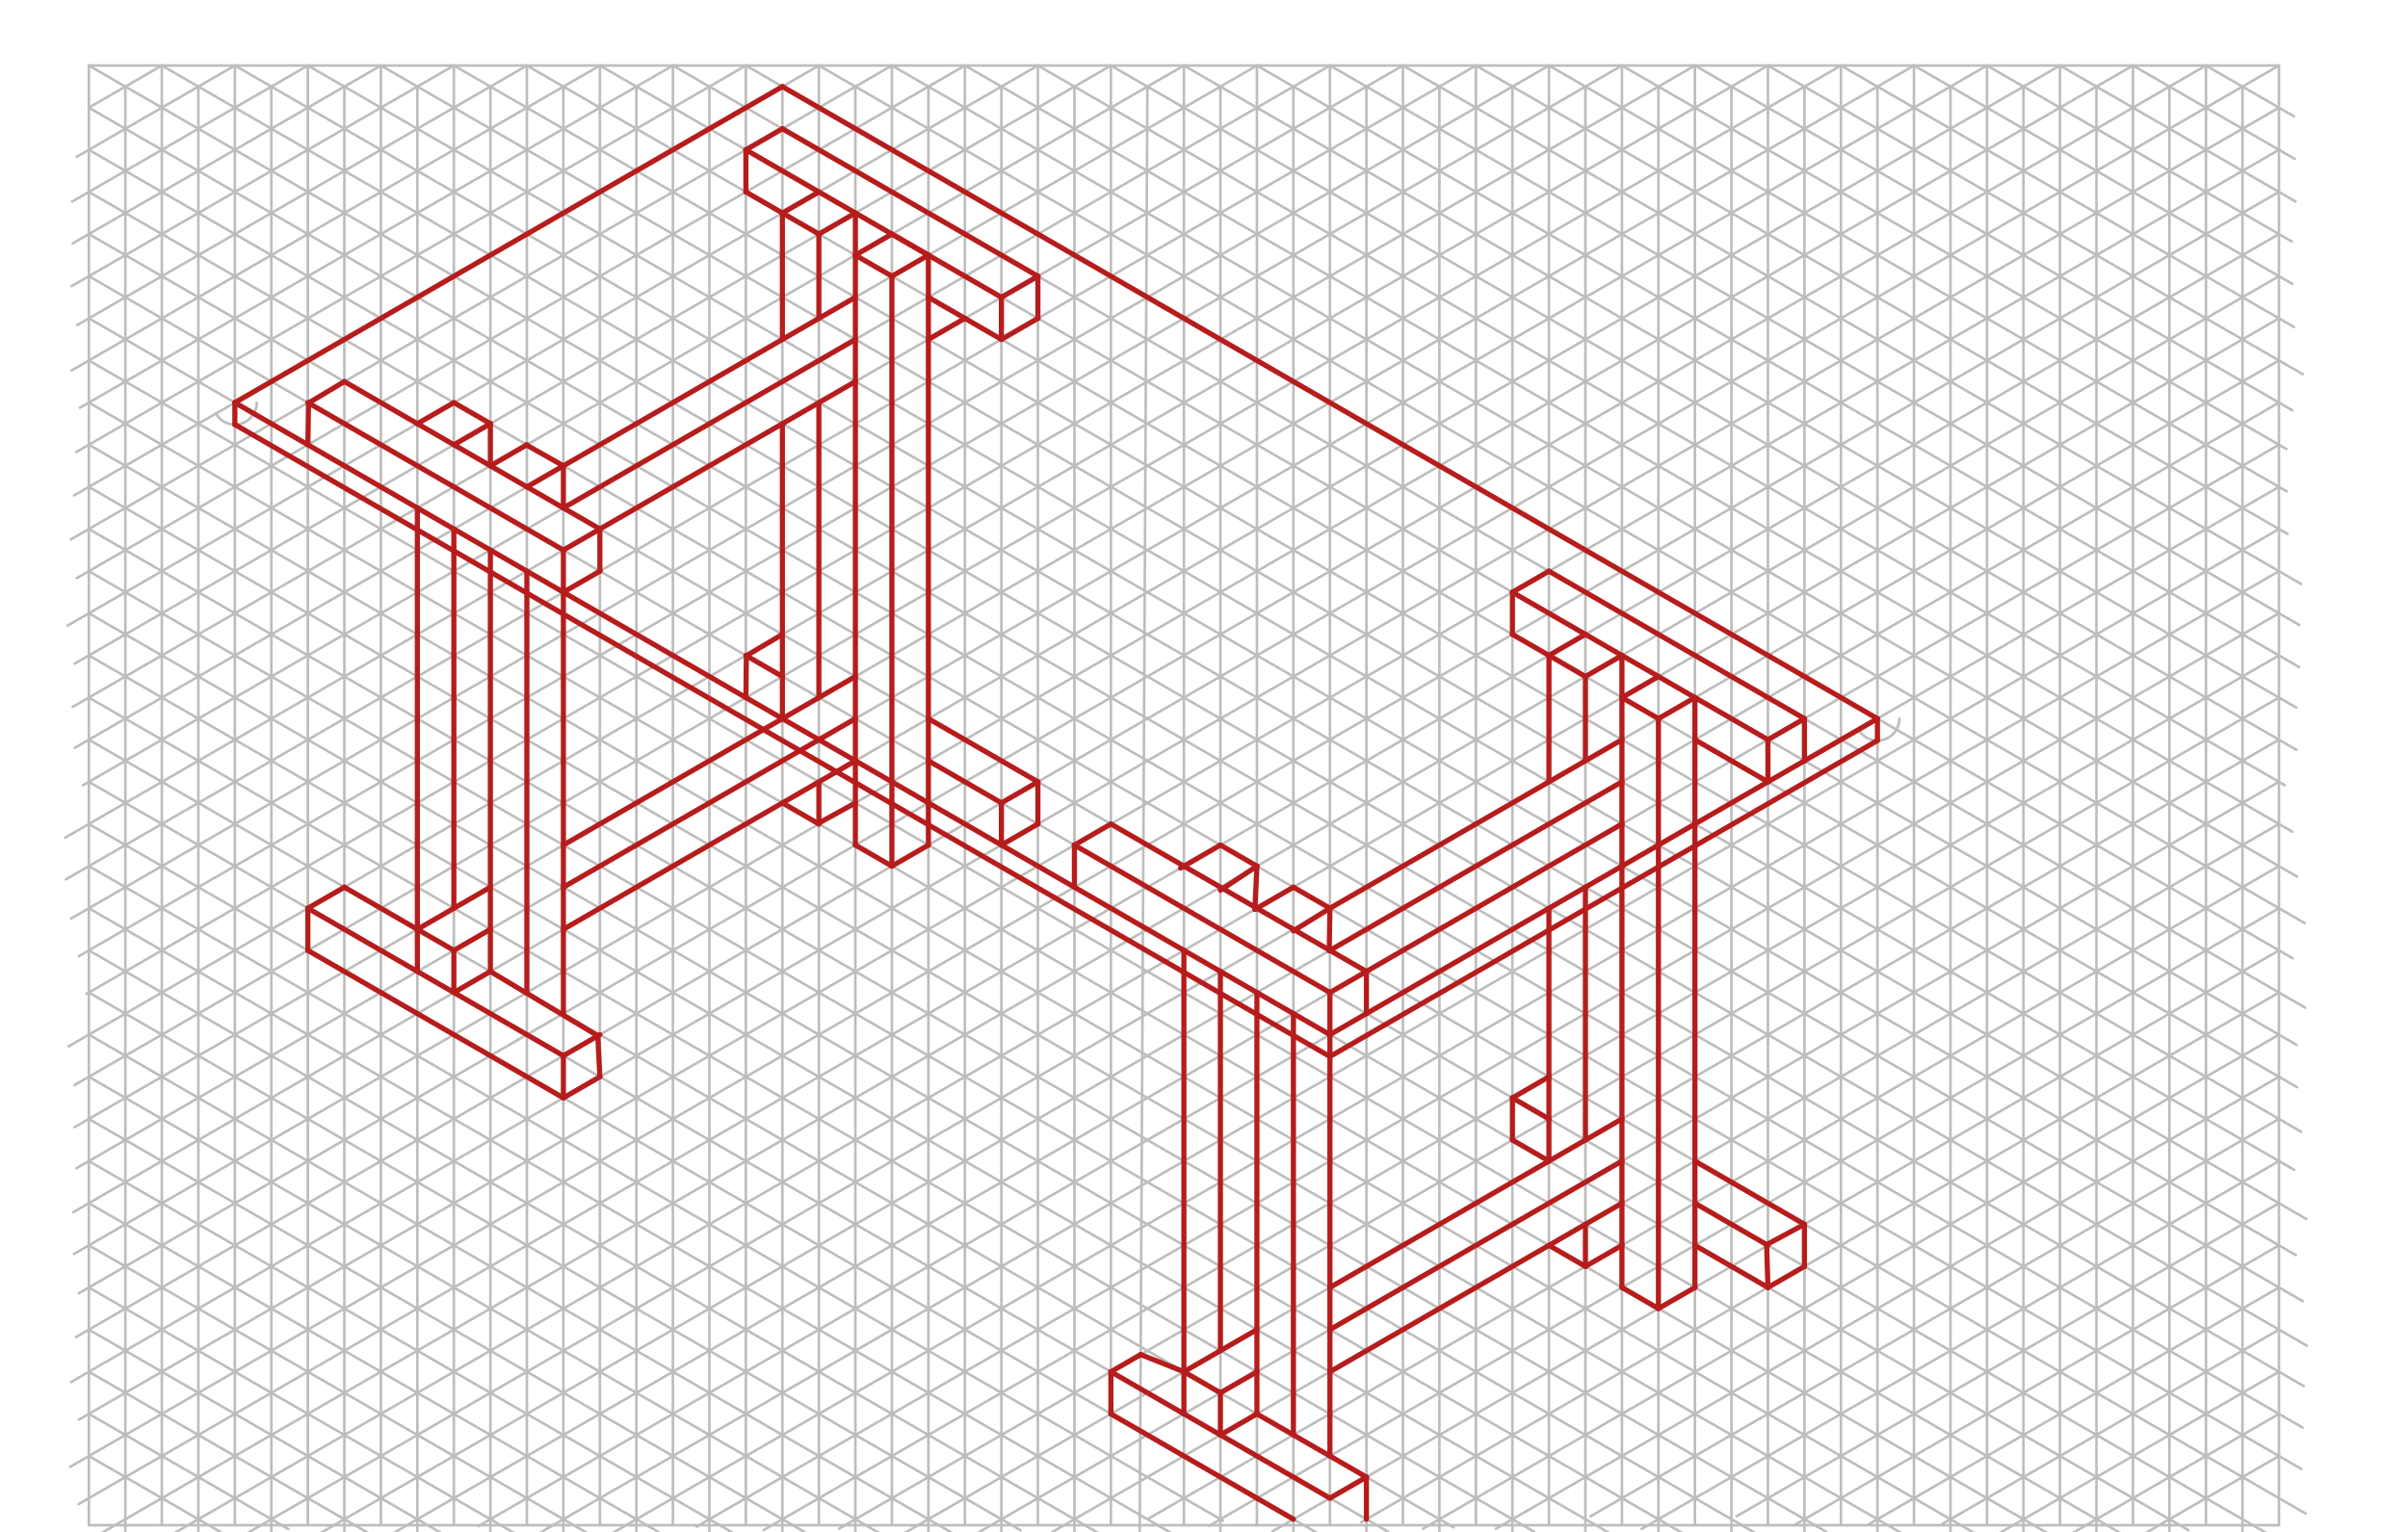 <svg xmlns="http://www.w3.org/2000/svg" class="svg--816" height="100%" preserveAspectRatio="xMidYMid meet" viewBox="0 0 935 595" width="100%"><defs><marker id="marker-arrow" markerHeight="16" markerUnits="userSpaceOnUse" markerWidth="24" orient="auto-start-reverse" refX="24" refY="4" viewBox="0 0 24 8"><path d="M 0 0 L 24 4 L 0 8 z" stroke="inherit"></path></marker></defs><g class="aux-layer--949"><g class="element--733"><line stroke="#BDBDBD" stroke-dasharray="none" stroke-linecap="round" stroke-width="1" x1="34.5" x2="884.894" y1="25.453" y2="25.453"></line></g><g class="element--733"><line stroke="#BDBDBD" stroke-dasharray="none" stroke-linecap="round" stroke-width="1" x1="34.5" x2="34.5" y1="25.453" y2="592.382"></line></g><g class="element--733"><line stroke="#BDBDBD" stroke-dasharray="none" stroke-linecap="round" stroke-width="1" x1="884.894" x2="884.894" y1="25.453" y2="592.382"></line></g><g class="element--733"><line stroke="#BDBDBD" stroke-dasharray="none" stroke-linecap="round" stroke-width="1" x1="34.5" x2="884.894" y1="592.382" y2="592.382"></line></g><g class="element--733"><line stroke="#BDBDBD" stroke-dasharray="none" stroke-linecap="round" stroke-width="1" x1="62.846" x2="62.846" y1="25.453" y2="592.382"></line></g><g class="element--733"><line stroke="#BDBDBD" stroke-dasharray="none" stroke-linecap="round" stroke-width="1" x1="91.193" x2="91.193" y1="25.453" y2="592.382"></line></g><g class="element--733"><line stroke="#BDBDBD" stroke-dasharray="none" stroke-linecap="round" stroke-width="1" x1="119.539" x2="119.539" y1="25.453" y2="592.382"></line></g><g class="element--733"><line stroke="#BDBDBD" stroke-dasharray="none" stroke-linecap="round" stroke-width="1" x1="147.886" x2="147.886" y1="25.453" y2="592.382"></line></g><g class="element--733"><line stroke="#BDBDBD" stroke-dasharray="none" stroke-linecap="round" stroke-width="1" x1="176.232" x2="176.232" y1="25.453" y2="592.382"></line></g><g class="element--733"><line stroke="#BDBDBD" stroke-dasharray="none" stroke-linecap="round" stroke-width="1" x1="204.579" x2="204.579" y1="25.453" y2="592.382"></line></g><g class="element--733"><line stroke="#BDBDBD" stroke-dasharray="none" stroke-linecap="round" stroke-width="1" x1="232.925" x2="232.925" y1="25.453" y2="592.382"></line></g><g class="element--733"><line stroke="#BDBDBD" stroke-dasharray="none" stroke-linecap="round" stroke-width="1" x1="261.272" x2="261.272" y1="25.453" y2="592.382"></line></g><g class="element--733"><line stroke="#BDBDBD" stroke-dasharray="none" stroke-linecap="round" stroke-width="1" x1="289.618" x2="289.618" y1="25.453" y2="592.382"></line></g><g class="element--733"><line stroke="#BDBDBD" stroke-dasharray="none" stroke-linecap="round" stroke-width="1" x1="317.965" x2="317.965" y1="25.453" y2="592.382"></line></g><g class="element--733"><line stroke="#BDBDBD" stroke-dasharray="none" stroke-linecap="round" stroke-width="1" x1="346.311" x2="346.311" y1="25.453" y2="592.382"></line></g><g class="element--733"><line stroke="#BDBDBD" stroke-dasharray="none" stroke-linecap="round" stroke-width="1" x1="374.657" x2="374.657" y1="25.453" y2="592.382"></line></g><g class="element--733"><line stroke="#BDBDBD" stroke-dasharray="none" stroke-linecap="round" stroke-width="1" x1="403.004" x2="403.004" y1="25.453" y2="592.382"></line></g><g class="element--733"><line stroke="#BDBDBD" stroke-dasharray="none" stroke-linecap="round" stroke-width="1" x1="431.35" x2="431.35" y1="25.453" y2="592.382"></line></g><g class="element--733"><line stroke="#BDBDBD" stroke-dasharray="none" stroke-linecap="round" stroke-width="1" x1="459.697" x2="459.697" y1="25.453" y2="592.382"></line></g><g class="element--733"><line stroke="#BDBDBD" stroke-dasharray="none" stroke-linecap="round" stroke-width="1" x1="488.043" x2="488.043" y1="25.453" y2="592.382"></line></g><g class="element--733"><line stroke="#BDBDBD" stroke-dasharray="none" stroke-linecap="round" stroke-width="1" x1="516.39" x2="516.39" y1="25.453" y2="592.382"></line></g><g class="element--733"><line stroke="#BDBDBD" stroke-dasharray="none" stroke-linecap="round" stroke-width="1" x1="544.736" x2="544.736" y1="25.453" y2="592.382"></line></g><g class="element--733"><line stroke="#BDBDBD" stroke-dasharray="none" stroke-linecap="round" stroke-width="1" x1="573.083" x2="573.083" y1="25.453" y2="592.382"></line></g><g class="element--733"><line stroke="#BDBDBD" stroke-dasharray="none" stroke-linecap="round" stroke-width="1" x1="601.429" x2="601.429" y1="25.453" y2="592.382"></line></g><g class="element--733"><line stroke="#BDBDBD" stroke-dasharray="none" stroke-linecap="round" stroke-width="1" x1="629.776" x2="629.776" y1="25.453" y2="592.382"></line></g><g class="element--733"><line stroke="#BDBDBD" stroke-dasharray="none" stroke-linecap="round" stroke-width="1" x1="658.122" x2="658.122" y1="25.453" y2="592.382"></line></g><g class="element--733"><line stroke="#BDBDBD" stroke-dasharray="none" stroke-linecap="round" stroke-width="1" x1="686.469" x2="686.469" y1="25.453" y2="592.382"></line></g><g class="element--733"><line stroke="#BDBDBD" stroke-dasharray="none" stroke-linecap="round" stroke-width="1" x1="714.815" x2="714.815" y1="25.453" y2="592.382"></line></g><g class="element--733"><line stroke="#BDBDBD" stroke-dasharray="none" stroke-linecap="round" stroke-width="1" x1="743.161" x2="743.161" y1="25.453" y2="592.382"></line></g><g class="element--733"><line stroke="#BDBDBD" stroke-dasharray="none" stroke-linecap="round" stroke-width="1" x1="771.508" x2="771.508" y1="25.453" y2="592.382"></line></g><g class="element--733"><line stroke="#BDBDBD" stroke-dasharray="none" stroke-linecap="round" stroke-width="1" x1="799.854" x2="799.854" y1="25.453" y2="592.382"></line></g><g class="element--733"><line stroke="#BDBDBD" stroke-dasharray="none" stroke-linecap="round" stroke-width="1" x1="828.201" x2="828.201" y1="25.453" y2="592.382"></line></g><g class="element--733"><line stroke="#BDBDBD" stroke-dasharray="none" stroke-linecap="round" stroke-width="1" x1="856.547" x2="856.547" y1="25.453" y2="592.382"></line></g><g class="element--733"><line stroke="#BDBDBD" stroke-dasharray="none" stroke-linecap="round" stroke-width="1" x1="62.846" x2="894.116" y1="25.453" y2="505.387"></line></g><g class="element--733"><line stroke="#BDBDBD" stroke-dasharray="none" stroke-linecap="round" stroke-width="1" x1="34.5" x2="895.689" y1="25.453" y2="522.661"></line></g><g class="element--733"><line stroke="#BDBDBD" stroke-dasharray="none" stroke-linecap="round" stroke-width="1" x1="34.5" x2="894.549" y1="41.819" y2="538.368"></line></g><g class="element--733"><line stroke="#BDBDBD" stroke-dasharray="none" stroke-linecap="round" stroke-width="1" x1="91.193" x2="29.768" y1="25.453" y2="60.917"></line></g><g class="element--733"><line stroke="#BDBDBD" stroke-dasharray="none" stroke-linecap="round" stroke-width="1" x1="119.539" x2="27.993" y1="25.453" y2="78.307"></line></g><g class="element--733"><line stroke="#BDBDBD" stroke-dasharray="none" stroke-linecap="round" stroke-width="1" x1="119.539" x2="895.5" y1="25.453" y2="473.454"></line></g><g class="element--733"><line stroke="#BDBDBD" stroke-dasharray="none" stroke-linecap="round" stroke-width="1" x1="91.193" x2="891.475" y1="25.453" y2="487.496"></line></g><g class="element--733"><line stroke="#BDBDBD" stroke-dasharray="none" stroke-linecap="round" stroke-width="1" x1="34.5" x2="894.074" y1="58.185" y2="554.46"></line></g><g class="element--733"><line stroke="#BDBDBD" stroke-dasharray="none" stroke-linecap="round" stroke-width="1" x1="34.5" x2="893.598" y1="74.551" y2="570.551"></line></g><g class="element--733"><line stroke="#BDBDBD" stroke-dasharray="none" stroke-linecap="round" stroke-width="1" x1="147.886" x2="28.237" y1="25.453" y2="94.533"></line></g><g class="element--733"><line stroke="#BDBDBD" stroke-dasharray="none" stroke-linecap="round" stroke-width="1" x1="176.232" x2="27.761" y1="25.453" y2="111.173"></line></g><g class="element--733"><line stroke="#BDBDBD" stroke-dasharray="none" stroke-linecap="round" stroke-width="1" x1="204.579" x2="29.968" y1="25.453" y2="126.264"></line></g><g class="element--733"><line stroke="#BDBDBD" stroke-dasharray="none" stroke-linecap="round" stroke-width="1" x1="232.925" x2="27.761" y1="25.453" y2="143.905"></line></g><g class="element--733"><line stroke="#BDBDBD" stroke-dasharray="none" stroke-linecap="round" stroke-width="1" x1="261.272" x2="31.035" y1="25.453" y2="158.38"></line></g><g class="element--733"><line stroke="#BDBDBD" stroke-dasharray="none" stroke-linecap="round" stroke-width="1" x1="289.618" x2="29.578" y1="25.453" y2="175.588"></line></g><g class="element--733"><line stroke="#BDBDBD" stroke-dasharray="none" stroke-linecap="round" stroke-width="1" x1="317.965" x2="28.754" y1="25.453" y2="192.429"></line></g><g class="element--733"><line stroke="#BDBDBD" stroke-dasharray="none" stroke-linecap="round" stroke-width="1" x1="346.311" x2="27.528" y1="25.453" y2="209.502"></line></g><g class="element--733"><line stroke="#BDBDBD" stroke-dasharray="none" stroke-linecap="round" stroke-width="1" x1="374.657" x2="29.821" y1="25.453" y2="224.545"></line></g><g class="element--733"><line stroke="#BDBDBD" stroke-dasharray="none" stroke-linecap="round" stroke-width="1" x1="403.004" x2="26.229" y1="25.453" y2="242.984"></line></g><g class="element--733"><line stroke="#BDBDBD" stroke-dasharray="none" stroke-linecap="round" stroke-width="1" x1="431.35" x2="28.955" y1="25.453" y2="257.776"></line></g><g class="element--733"><line stroke="#BDBDBD" stroke-dasharray="none" stroke-linecap="round" stroke-width="1" x1="34.5" x2="895.257" y1="90.916" y2="587.875"></line></g><g class="element--733"><line stroke="#BDBDBD" stroke-dasharray="none" stroke-linecap="round" stroke-width="1" x1="34.5" x2="882.116" y1="107.282" y2="596.654"></line></g><g class="element--733"><line stroke="#BDBDBD" stroke-dasharray="none" stroke-linecap="round" stroke-width="1" x1="34.5" x2="849.731" y1="123.648" y2="594.322"></line></g><g class="element--733"><line stroke="#BDBDBD" stroke-dasharray="none" stroke-linecap="round" stroke-width="1" x1="34.5" x2="825.827" y1="140.014" y2="596.887"></line></g><g class="element--733"><line stroke="#BDBDBD" stroke-dasharray="none" stroke-linecap="round" stroke-width="1" x1="34.5" x2="794.74" y1="156.38" y2="595.305"></line></g><g class="element--733"><line stroke="#BDBDBD" stroke-dasharray="none" stroke-linecap="round" stroke-width="1" x1="34.5" x2="767.837" y1="172.746" y2="596.138"></line></g><g class="element--733"><line stroke="#BDBDBD" stroke-dasharray="none" stroke-linecap="round" stroke-width="1" x1="34.5" x2="739.317" y1="189.111" y2="596.038"></line></g><g class="element--733"><line stroke="#BDBDBD" stroke-dasharray="none" stroke-linecap="round" stroke-width="1" x1="34.5" x2="709.297" y1="205.477" y2="595.072"></line></g><g class="element--733"><line stroke="#BDBDBD" stroke-dasharray="none" stroke-linecap="round" stroke-width="1" x1="34.5" x2="683.577" y1="221.843" y2="596.588"></line></g><g class="element--733"><line stroke="#BDBDBD" stroke-dasharray="none" stroke-linecap="round" stroke-width="1" x1="34.5" x2="653.557" y1="238.209" y2="595.622"></line></g><g class="element--733"><line stroke="#BDBDBD" stroke-dasharray="none" stroke-linecap="round" stroke-width="1" x1="34.5" x2="625.471" y1="254.575" y2="595.772"></line></g><g class="element--733"><line stroke="#BDBDBD" stroke-dasharray="none" stroke-linecap="round" stroke-width="1" x1="459.697" x2="28.247" y1="25.453" y2="274.551"></line></g><g class="element--733"><line stroke="#BDBDBD" stroke-dasharray="none" stroke-linecap="round" stroke-width="1" x1="488.043" x2="29.07" y1="25.453" y2="290.441"></line></g><g class="element--733"><line stroke="#BDBDBD" stroke-dasharray="none" stroke-linecap="round" stroke-width="1" x1="516.39" x2="32.229" y1="25.453" y2="304.984"></line></g><g class="element--733"><line stroke="#BDBDBD" stroke-dasharray="none" stroke-linecap="round" stroke-width="1" x1="544.736" x2="25.289" y1="25.453" y2="325.356"></line></g><g class="element--733"><line stroke="#BDBDBD" stroke-dasharray="none" stroke-linecap="round" stroke-width="1" x1="573.083" x2="25.564" y1="25.453" y2="341.563"></line></g><g class="element--733"><line stroke="#BDBDBD" stroke-dasharray="none" stroke-linecap="round" stroke-width="1" x1="601.429" x2="27.539" y1="25.453" y2="356.789"></line></g><g class="element--733"><line stroke="#BDBDBD" stroke-dasharray="none" stroke-linecap="round" stroke-width="1" x1="629.776" x2="30.613" y1="25.453" y2="371.38"></line></g><g class="element--733"><line stroke="#BDBDBD" stroke-dasharray="none" stroke-linecap="round" stroke-width="1" x1="658.122" x2="33.57" y1="25.453" y2="386.038"></line></g><g class="element--733"><line stroke="#BDBDBD" stroke-dasharray="none" stroke-linecap="round" stroke-width="1" x1="686.469" x2="26.63" y1="25.453" y2="406.411"></line></g><g class="element--733"><line stroke="#BDBDBD" stroke-dasharray="none" stroke-linecap="round" stroke-width="1" x1="714.815" x2="28.923" y1="25.453" y2="421.453"></line></g><g class="element--733"><line stroke="#BDBDBD" stroke-dasharray="none" stroke-linecap="round" stroke-width="1" x1="743.161" x2="28.965" y1="25.453" y2="437.795"></line></g><g class="element--733"><line stroke="#BDBDBD" stroke-dasharray="none" stroke-linecap="round" stroke-width="1" x1="771.508" x2="29.673" y1="25.453" y2="453.752"></line></g><g class="element--733"><line stroke="#BDBDBD" stroke-dasharray="none" stroke-linecap="round" stroke-width="1" x1="799.854" x2="28.416" y1="25.453" y2="470.843"></line></g><g class="element--733"><line stroke="#BDBDBD" stroke-dasharray="none" stroke-linecap="round" stroke-width="1" x1="828.201" x2="28.69" y1="25.453" y2="487.051"></line></g><g class="element--733"><line stroke="#BDBDBD" stroke-dasharray="none" stroke-linecap="round" stroke-width="1" x1="856.547" x2="30.581" y1="25.453" y2="502.325"></line></g><g class="element--733"><line stroke="#BDBDBD" stroke-dasharray="none" stroke-linecap="round" stroke-width="1" x1="884.894" x2="29.44" y1="25.453" y2="519.349"></line></g><g class="element--733"><line stroke="#BDBDBD" stroke-dasharray="none" stroke-linecap="round" stroke-width="1" x1="147.886" x2="890.725" y1="25.453" y2="454.331"></line></g><g class="element--733"><line stroke="#BDBDBD" stroke-dasharray="none" stroke-linecap="round" stroke-width="1" x1="176.232" x2="893.45" y1="25.453" y2="439.539"></line></g><g class="element--733"><line stroke="#BDBDBD" stroke-dasharray="none" stroke-linecap="round" stroke-width="1" x1="232.925" x2="891.718" y1="25.453" y2="405.807"></line></g><g class="element--733"><line stroke="#BDBDBD" stroke-dasharray="none" stroke-linecap="round" stroke-width="1" x1="204.579" x2="891.877" y1="25.453" y2="422.265"></line></g><g class="element--733"><line stroke="#BDBDBD" stroke-dasharray="none" stroke-linecap="round" stroke-width="1" x1="261.272" x2="895.109" y1="25.453" y2="391.399"></line></g><g class="element--733"><line stroke="#BDBDBD" stroke-dasharray="none" stroke-linecap="round" stroke-width="1" x1="289.618" x2="890.218" y1="25.453" y2="372.21"></line></g><g class="element--733"><line stroke="#BDBDBD" stroke-dasharray="none" stroke-linecap="round" stroke-width="1" x1="317.965" x2="894.876" y1="25.453" y2="358.533"></line></g><g class="element--733"><line stroke="#BDBDBD" stroke-dasharray="none" stroke-linecap="round" stroke-width="1" x1="374.657" x2="890.144" y1="25.453" y2="323.069"></line></g><g class="element--733"><line stroke="#BDBDBD" stroke-dasharray="none" stroke-linecap="round" stroke-width="1" x1="346.311" x2="891.919" y1="25.453" y2="340.46"></line></g><g class="element--733"><line stroke="#BDBDBD" stroke-dasharray="none" stroke-linecap="round" stroke-width="1" x1="403.004" x2="887.165" y1="25.453" y2="304.984"></line></g><g class="element--733"><line stroke="#BDBDBD" stroke-dasharray="none" stroke-linecap="round" stroke-width="1" x1="431.35" x2="891.644" y1="25.453" y2="291.204"></line></g><g class="element--733"><line stroke="#BDBDBD" stroke-dasharray="none" stroke-linecap="round" stroke-width="1" x1="459.697" x2="891.686" y1="25.453" y2="274.862"></line></g><g class="element--733"><line stroke="#BDBDBD" stroke-dasharray="none" stroke-linecap="round" stroke-width="1" x1="488.043" x2="892.711" y1="25.453" y2="259.088"></line></g><g class="element--733"><line stroke="#BDBDBD" stroke-dasharray="none" stroke-linecap="round" stroke-width="1" x1="516.39" x2="892.869" y1="25.453" y2="242.814"></line></g><g class="element--733"><line stroke="#BDBDBD" stroke-dasharray="none" stroke-linecap="round" stroke-width="1" x1="544.736" x2="893.461" y1="25.453" y2="226.789"></line></g><g class="element--733"><line stroke="#BDBDBD" stroke-dasharray="none" stroke-linecap="round" stroke-width="1" x1="573.083" x2="888.222" y1="25.453" y2="207.399"></line></g><g class="element--733"><line stroke="#BDBDBD" stroke-dasharray="none" stroke-linecap="round" stroke-width="1" x1="601.429" x2="887.947" y1="25.453" y2="190.874"></line></g><g class="element--733"><line stroke="#BDBDBD" stroke-dasharray="none" stroke-linecap="round" stroke-width="1" x1="629.776" x2="887.789" y1="25.453" y2="174.417"></line></g><g class="element--733"><line stroke="#BDBDBD" stroke-dasharray="none" stroke-linecap="round" stroke-width="1" x1="658.122" x2="890.112" y1="25.453" y2="159.393"></line></g><g class="element--733"><line stroke="#BDBDBD" stroke-dasharray="none" stroke-linecap="round" stroke-width="1" x1="686.469" x2="894.137" y1="25.453" y2="145.35"></line></g><g class="element--733"><line stroke="#BDBDBD" stroke-dasharray="none" stroke-linecap="round" stroke-width="1" x1="714.815" x2="890.746" y1="25.453" y2="127.027"></line></g><g class="element--733"><line stroke="#BDBDBD" stroke-dasharray="none" stroke-linecap="round" stroke-width="1" x1="743.161" x2="890.038" y1="25.453" y2="110.253"></line></g><g class="element--733"><line stroke="#BDBDBD" stroke-dasharray="none" stroke-linecap="round" stroke-width="1" x1="771.508" x2="889.88" y1="25.453" y2="93.795"></line></g><g class="element--733"><line stroke="#BDBDBD" stroke-dasharray="none" stroke-linecap="round" stroke-width="1" x1="799.854" x2="891.337" y1="25.453" y2="78.271"></line></g><g class="element--733"><line stroke="#BDBDBD" stroke-dasharray="none" stroke-linecap="round" stroke-width="1" x1="828.201" x2="891.063" y1="25.453" y2="61.746"></line></g><g class="element--733"><line stroke="#BDBDBD" stroke-dasharray="none" stroke-linecap="round" stroke-width="1" x1="856.547" x2="890.672" y1="25.453" y2="45.155"></line></g><g class="element--733"><line stroke="#BDBDBD" stroke-dasharray="none" stroke-linecap="round" stroke-width="1" x1="34.5" x2="595.683" y1="270.941" y2="594.94"></line></g><g class="element--733"><line stroke="#BDBDBD" stroke-dasharray="none" stroke-linecap="round" stroke-width="1" x1="34.5" x2="564.364" y1="287.306" y2="593.224"></line></g><g class="element--733"><line stroke="#BDBDBD" stroke-dasharray="none" stroke-linecap="round" stroke-width="1" x1="34.5" x2="538.961" y1="303.672" y2="594.923"></line></g><g class="element--733"><line stroke="#BDBDBD" stroke-dasharray="none" stroke-linecap="round" stroke-width="1" x1="34.5" x2="511.74" y1="320.038" y2="595.573"></line></g><g class="element--733"><line stroke="#BDBDBD" stroke-dasharray="none" stroke-linecap="round" stroke-width="1" x1="34.5" x2="474.855" y1="336.404" y2="590.643"></line></g><g class="element--733"><line stroke="#BDBDBD" stroke-dasharray="none" stroke-linecap="round" stroke-width="1" x1="34.5" x2="460.067" y1="352.77" y2="598.471"></line></g><g class="element--733"><line stroke="#BDBDBD" stroke-dasharray="none" stroke-linecap="round" stroke-width="1" x1="34.5" x2="429.614" y1="369.136" y2="597.255"></line></g><g class="element--733"><line stroke="#BDBDBD" stroke-dasharray="none" stroke-linecap="round" stroke-width="1" x1="34.5" x2="396.278" y1="385.501" y2="594.374"></line></g><g class="element--733"><line stroke="#BDBDBD" stroke-dasharray="none" stroke-linecap="round" stroke-width="1" x1="34.5" x2="371.307" y1="401.867" y2="596.323"></line></g><g class="element--733"><line stroke="#BDBDBD" stroke-dasharray="none" stroke-linecap="round" stroke-width="1" x1="34.5" x2="326.183" y1="434.599" y2="603.002"></line></g><g class="element--733"><line stroke="#BDBDBD" stroke-dasharray="none" stroke-linecap="round" stroke-width="1" x1="34.5" x2="348.904" y1="418.233" y2="599.754"></line></g><g class="element--733"><line stroke="#BDBDBD" stroke-dasharray="none" stroke-linecap="round" stroke-width="1" x1="34.5" x2="288.547" y1="450.965" y2="597.639"></line></g><g class="element--733"><line stroke="#BDBDBD" stroke-dasharray="none" stroke-linecap="round" stroke-width="1" x1="34.5" x2="264.644" y1="467.331" y2="600.204"></line></g><g class="element--733"><line stroke="#BDBDBD" stroke-dasharray="none" stroke-linecap="round" stroke-width="1" x1="34.5" x2="230.124" y1="483.696" y2="596.64"></line></g><g class="element--733"><line stroke="#BDBDBD" stroke-dasharray="none" stroke-linecap="round" stroke-width="1" x1="34.5" x2="200.537" y1="500.062" y2="595.924"></line></g><g class="element--733"><line stroke="#BDBDBD" stroke-dasharray="none" stroke-linecap="round" stroke-width="1" x1="34.5" x2="179.317" y1="516.428" y2="600.038"></line></g><g class="element--733"><line stroke="#BDBDBD" stroke-dasharray="none" stroke-linecap="round" stroke-width="1" x1="884.894" x2="27.55" y1="41.819" y2="536.807"></line></g><g class="element--733"><line stroke="#BDBDBD" stroke-dasharray="none" stroke-linecap="round" stroke-width="1" x1="884.894" x2="30.623" y1="58.185" y2="551.398"></line></g><g class="element--733"><line stroke="#BDBDBD" stroke-dasharray="none" stroke-linecap="round" stroke-width="1" x1="884.894" x2="27.232" y1="74.551" y2="569.722"></line></g><g class="element--733"><line stroke="#BDBDBD" stroke-dasharray="none" stroke-linecap="round" stroke-width="1" x1="884.894" x2="30.507" y1="90.916" y2="584.197"></line></g><g class="element--733"><line stroke="#BDBDBD" stroke-dasharray="none" stroke-linecap="round" stroke-width="1" x1="884.894" x2="38.281" y1="107.282" y2="596.074"></line></g><g class="element--733"><line stroke="#BDBDBD" stroke-dasharray="none" stroke-linecap="round" stroke-width="1" x1="884.894" x2="66.368" y1="123.648" y2="596.224"></line></g><g class="element--733"><line stroke="#BDBDBD" stroke-dasharray="none" stroke-linecap="round" stroke-width="1" x1="884.894" x2="94.338" y1="140.014" y2="596.441"></line></g><g class="element--733"><line stroke="#BDBDBD" stroke-dasharray="none" stroke-linecap="round" stroke-width="1" x1="884.894" x2="123.809" y1="156.38" y2="595.792"></line></g><g class="element--733"><line stroke="#BDBDBD" stroke-dasharray="none" stroke-linecap="round" stroke-width="1" x1="884.894" x2="152.213" y1="172.746" y2="595.759"></line></g><g class="element--733"><line stroke="#BDBDBD" stroke-dasharray="none" stroke-linecap="round" stroke-width="1" x1="34.5" x2="148.864" y1="532.794" y2="598.822"></line></g><g class="element--733"><line stroke="#BDBDBD" stroke-dasharray="none" stroke-linecap="round" stroke-width="1" x1="34.5" x2="111.979" y1="549.16" y2="593.892"></line></g><g class="element--733"><line stroke="#BDBDBD" stroke-dasharray="none" stroke-linecap="round" stroke-width="1" x1="34.5" x2="88.624" y1="565.526" y2="596.774"></line></g><g class="element--733"><line stroke="#BDBDBD" stroke-dasharray="none" stroke-linecap="round" stroke-width="1" x1="884.894" x2="185.781" y1="189.111" y2="592.744"></line></g><g class="element--733"><line stroke="#BDBDBD" stroke-dasharray="none" stroke-linecap="round" stroke-width="1" x1="884.894" x2="204.868" y1="205.477" y2="598.09"></line></g><g class="element--733"><line stroke="#BDBDBD" stroke-dasharray="none" stroke-linecap="round" stroke-width="1" x1="884.894" x2="233.388" y1="221.843" y2="597.99"></line></g><g class="element--733"><line stroke="#BDBDBD" stroke-dasharray="none" stroke-linecap="round" stroke-width="1" x1="884.894" x2="270.474" y1="238.209" y2="592.944"></line></g><g class="element--733"><line stroke="#BDBDBD" stroke-dasharray="none" stroke-linecap="round" stroke-width="1" x1="884.894" x2="296.512" y1="254.575" y2="594.277"></line></g><g class="element--733"><line stroke="#BDBDBD" stroke-dasharray="none" stroke-linecap="round" stroke-width="1" x1="884.894" x2="325.781" y1="270.941" y2="593.744"></line></g><g class="element--733"><line stroke="#BDBDBD" stroke-dasharray="none" stroke-linecap="round" stroke-width="1" x1="884.894" x2="349.886" y1="287.306" y2="596.193"></line></g><g class="element--733"><line stroke="#BDBDBD" stroke-dasharray="none" stroke-linecap="round" stroke-width="1" x1="884.894" x2="379.705" y1="303.672" y2="595.343"></line></g><g class="element--733"><line stroke="#BDBDBD" stroke-dasharray="none" stroke-linecap="round" stroke-width="1" x1="884.894" x2="408.541" y1="320.038" y2="595.06"></line></g><g class="element--733"><line stroke="#BDBDBD" stroke-dasharray="none" stroke-linecap="round" stroke-width="1" x1="884.894" x2="445.744" y1="336.404" y2="589.947"></line></g><g class="element--733"><line stroke="#BDBDBD" stroke-dasharray="none" stroke-linecap="round" stroke-width="1" x1="884.894" x2="469.33" y1="352.77" y2="592.695"></line></g><g class="element--733"><line stroke="#BDBDBD" stroke-dasharray="none" stroke-linecap="round" stroke-width="1" x1="884.894" x2="493.984" y1="369.136" y2="594.827"></line></g><g class="element--733"><line stroke="#BDBDBD" stroke-dasharray="none" stroke-linecap="round" stroke-width="1" x1="884.894" x2="528.504" y1="385.501" y2="591.263"></line></g><g class="element--733"><line stroke="#BDBDBD" stroke-dasharray="none" stroke-linecap="round" stroke-width="1" x1="884.894" x2="552.523" y1="401.867" y2="593.761"></line></g><g class="element--733"><line stroke="#BDBDBD" stroke-dasharray="none" stroke-linecap="round" stroke-width="1" x1="884.894" x2="580.811" y1="418.233" y2="593.795"></line></g><g class="element--733"><line stroke="#BDBDBD" stroke-dasharray="none" stroke-linecap="round" stroke-width="1" x1="884.894" x2="617.601" y1="434.599" y2="588.92"></line></g><g class="element--733"><line stroke="#BDBDBD" stroke-dasharray="none" stroke-linecap="round" stroke-width="1" x1="884.894" x2="637.417" y1="450.965" y2="593.845"></line></g><g class="element--733"><line stroke="#BDBDBD" stroke-dasharray="none" stroke-linecap="round" stroke-width="1" x1="884.894" x2="674.294" y1="467.331" y2="588.92"></line></g><g class="element--733"><line stroke="#BDBDBD" stroke-dasharray="none" stroke-linecap="round" stroke-width="1" x1="884.894" x2="696.907" y1="483.696" y2="592.23"></line></g><g class="element--733"><line stroke="#BDBDBD" stroke-dasharray="none" stroke-linecap="round" stroke-width="1" x1="884.894" x2="725.628" y1="500.062" y2="592.014"></line></g><g class="element--733"><line stroke="#BDBDBD" stroke-dasharray="none" stroke-linecap="round" stroke-width="1" x1="884.894" x2="754.264" y1="516.428" y2="591.847"></line></g><g class="element--733"><line stroke="#BDBDBD" stroke-dasharray="none" stroke-linecap="round" stroke-width="1" x1="884.894" x2="776.466" y1="532.794" y2="595.395"></line></g><g class="element--733"><line stroke="#BDBDBD" stroke-dasharray="none" stroke-linecap="round" stroke-width="1" x1="884.894" x2="804.12" y1="549.16" y2="595.795"></line></g><g class="element--733"><line stroke="#BDBDBD" stroke-dasharray="none" stroke-linecap="round" stroke-width="1" x1="884.894" x2="831.34" y1="565.526" y2="596.445"></line></g><g class="element--733"><line stroke="#BDBDBD" stroke-dasharray="none" stroke-linecap="round" stroke-width="1" x1="62.846" x2="34.5" y1="25.453" y2="41.819"></line></g><g class="element--733"><line stroke="#BDBDBD" stroke-dasharray="none" stroke-linecap="round" stroke-width="1" x1="48.673" x2="48.673" y1="33.636" y2="600.565"></line></g><g class="element--733"><line stroke="#BDBDBD" stroke-dasharray="none" stroke-linecap="round" stroke-width="1" x1="77.02" x2="77.02" y1="33.636" y2="600.565"></line></g><g class="element--733"><line stroke="#BDBDBD" stroke-dasharray="none" stroke-linecap="round" stroke-width="1" x1="105.366" x2="105.366" y1="33.636" y2="600.565"></line></g><g class="element--733"><line stroke="#BDBDBD" stroke-dasharray="none" stroke-linecap="round" stroke-width="1" x1="133.713" x2="133.713" y1="33.636" y2="600.565"></line></g><g class="element--733"><line stroke="#BDBDBD" stroke-dasharray="none" stroke-linecap="round" stroke-width="1" x1="162.059" x2="162.059" y1="33.636" y2="600.565"></line></g><g class="element--733"><line stroke="#BDBDBD" stroke-dasharray="none" stroke-linecap="round" stroke-width="1" x1="190.406" x2="190.406" y1="33.636" y2="600.565"></line></g><g class="element--733"><line stroke="#BDBDBD" stroke-dasharray="none" stroke-linecap="round" stroke-width="1" x1="218.752" x2="218.752" y1="33.636" y2="600.565"></line></g><g class="element--733"><line stroke="#BDBDBD" stroke-dasharray="none" stroke-linecap="round" stroke-width="1" x1="247.098" x2="247.098" y1="33.636" y2="600.565"></line></g><g class="element--733"><line stroke="#BDBDBD" stroke-dasharray="none" stroke-linecap="round" stroke-width="1" x1="275.445" x2="275.445" y1="33.636" y2="600.565"></line></g><g class="element--733"><line stroke="#BDBDBD" stroke-dasharray="none" stroke-linecap="round" stroke-width="1" x1="303.791" x2="303.791" y1="33.636" y2="600.565"></line></g><g class="element--733"><line stroke="#BDBDBD" stroke-dasharray="none" stroke-linecap="round" stroke-width="1" x1="332.138" x2="332.138" y1="33.636" y2="600.565"></line></g><g class="element--733"><line stroke="#BDBDBD" stroke-dasharray="none" stroke-linecap="round" stroke-width="1" x1="360.484" x2="360.484" y1="33.636" y2="600.565"></line></g><g class="element--733"><line stroke="#BDBDBD" stroke-dasharray="none" stroke-linecap="round" stroke-width="1" x1="388.831" x2="388.831" y1="33.636" y2="600.565"></line></g><g class="element--733"><line stroke="#BDBDBD" stroke-dasharray="none" stroke-linecap="round" stroke-width="1" x1="417.177" x2="417.177" y1="33.636" y2="600.565"></line></g><g class="element--733"><line stroke="#BDBDBD" stroke-dasharray="none" stroke-linecap="round" stroke-width="1" x1="445.524" x2="442.514" y1="33.636" y2="600.557"></line></g><g class="element--733"><line stroke="#BDBDBD" stroke-dasharray="none" stroke-linecap="round" stroke-width="1" x1="473.87" x2="473.87" y1="33.636" y2="600.565"></line></g><g class="element--733"><line stroke="#BDBDBD" stroke-dasharray="none" stroke-linecap="round" stroke-width="1" x1="502.217" x2="502.217" y1="33.636" y2="600.565"></line></g><g class="element--733"><line stroke="#BDBDBD" stroke-dasharray="none" stroke-linecap="round" stroke-width="1" x1="530.563" x2="530.563" y1="33.636" y2="600.565"></line></g><g class="element--733"><line stroke="#BDBDBD" stroke-dasharray="none" stroke-linecap="round" stroke-width="1" x1="558.909" x2="558.909" y1="33.636" y2="600.565"></line></g><g class="element--733"><line stroke="#BDBDBD" stroke-dasharray="none" stroke-linecap="round" stroke-width="1" x1="587.256" x2="587.256" y1="33.636" y2="600.565"></line></g><g class="element--733"><line stroke="#BDBDBD" stroke-dasharray="none" stroke-linecap="round" stroke-width="1" x1="615.602" x2="615.602" y1="33.636" y2="600.565"></line></g><g class="element--733"><line stroke="#BDBDBD" stroke-dasharray="none" stroke-linecap="round" stroke-width="1" x1="643.949" x2="643.949" y1="33.636" y2="600.565"></line></g><g class="element--733"><line stroke="#BDBDBD" stroke-dasharray="none" stroke-linecap="round" stroke-width="1" x1="672.295" x2="672.295" y1="33.636" y2="600.565"></line></g><g class="element--733"><line stroke="#BDBDBD" stroke-dasharray="none" stroke-linecap="round" stroke-width="1" x1="700.642" x2="700.642" y1="33.636" y2="600.565"></line></g><g class="element--733"><line stroke="#BDBDBD" stroke-dasharray="none" stroke-linecap="round" stroke-width="1" x1="728.988" x2="728.988" y1="33.636" y2="600.565"></line></g><g class="element--733"><line stroke="#BDBDBD" stroke-dasharray="none" stroke-linecap="round" stroke-width="1" x1="757.335" x2="757.335" y1="33.636" y2="600.565"></line></g><g class="element--733"><line stroke="#BDBDBD" stroke-dasharray="none" stroke-linecap="round" stroke-width="1" x1="785.681" x2="785.681" y1="33.636" y2="600.565"></line></g><g class="element--733"><line stroke="#BDBDBD" stroke-dasharray="none" stroke-linecap="round" stroke-width="1" x1="814.028" x2="814.028" y1="33.636" y2="600.565"></line></g><g class="element--733"><line stroke="#BDBDBD" stroke-dasharray="none" stroke-linecap="round" stroke-width="1" x1="842.374" x2="842.374" y1="33.636" y2="600.565"></line></g><g class="element--733"><line stroke="#BDBDBD" stroke-dasharray="none" stroke-linecap="round" stroke-width="1" x1="870.72" x2="870.72" y1="33.636" y2="600.565"></line></g><g class="element--733"><path d="M 99.697 156.38 A 8.504 8.504 0 0 1 83.828 160.632" fill="none" stroke="#BDBDBD" stroke-dasharray="none" stroke-linecap="round" stroke-width="1"></path></g><g class="element--733"><path d="M 737.492 279.124 A 8.504 8.504 0 0 1 721.624 283.376" fill="none" stroke="#BDBDBD" stroke-dasharray="none" stroke-linecap="round" stroke-width="1"></path></g></g><g class="main-layer--75a"><g class="element--733"><line stroke="#B71C1C" stroke-dasharray="none" stroke-linecap="round" stroke-width="2" x1="303.791" x2="728.988" y1="33.636" y2="279.124"></line></g><g class="element--733"><line stroke="#B71C1C" stroke-dasharray="none" stroke-linecap="round" stroke-width="2" x1="303.791" x2="91.193" y1="33.636" y2="156.38"></line></g><g class="element--733"><line stroke="#B71C1C" stroke-dasharray="none" stroke-linecap="round" stroke-width="2" x1="91.193" x2="516.39" y1="156.38" y2="401.867"></line></g><g class="element--733"><line stroke="#B71C1C" stroke-dasharray="none" stroke-linecap="round" stroke-width="2" x1="728.988" x2="516.39" y1="279.124" y2="401.867"></line></g><g class="element--733"><line stroke="#B71C1C" stroke-dasharray="none" stroke-linecap="round" stroke-width="2" x1="119.539" x2="218.752" y1="156.38" y2="213.66"></line></g><g class="element--733"><line stroke="#B71C1C" stroke-dasharray="none" stroke-linecap="round" stroke-width="2" x1="119.8" x2="119.539" y1="156.53" y2="172.746"></line></g><g class="element--733"><line stroke="#B71C1C" stroke-dasharray="none" stroke-linecap="round" stroke-width="2" x1="218.752" x2="218.752" y1="213.66" y2="230.026"></line></g><g class="element--733"><line stroke="#B71C1C" stroke-dasharray="none" stroke-linecap="round" stroke-width="2" x1="218.752" x2="232.925" y1="213.66" y2="205.477"></line></g><g class="element--733"><line stroke="#B71C1C" stroke-dasharray="none" stroke-linecap="round" stroke-width="2" x1="232.925" x2="232.925" y1="205.477" y2="221.843"></line></g><g class="element--733"><line stroke="#B71C1C" stroke-dasharray="none" stroke-linecap="round" stroke-width="2" x1="232.925" x2="218.752" y1="221.843" y2="230.026"></line></g><g class="element--733"><line stroke="#B71C1C" stroke-dasharray="none" stroke-linecap="round" stroke-width="2" x1="232.925" x2="133.713" y1="205.477" y2="148.197"></line></g><g class="element--733"><line stroke="#B71C1C" stroke-dasharray="none" stroke-linecap="round" stroke-width="2" x1="119.8" x2="133.713" y1="156.53" y2="148.197"></line></g><g class="element--733"><line stroke="#B71C1C" stroke-dasharray="none" stroke-linecap="round" stroke-width="2" x1="162.059" x2="176.232" y1="164.563" y2="156.38"></line></g><g class="element--733"><line stroke="#B71C1C" stroke-dasharray="none" stroke-linecap="round" stroke-width="2" x1="176.232" x2="190.406" y1="156.38" y2="164.563"></line></g><g class="element--733"><line stroke="#B71C1C" stroke-dasharray="none" stroke-linecap="round" stroke-width="2" x1="190.406" x2="176.232" y1="164.563" y2="172.746"></line></g><g class="element--733"><line stroke="#B71C1C" stroke-dasharray="none" stroke-linecap="round" stroke-width="2" x1="190.406" x2="190.406" y1="164.563" y2="180.929"></line></g><g class="element--733"><line stroke="#B71C1C" stroke-dasharray="none" stroke-linecap="round" stroke-width="2" x1="190.406" x2="204.579" y1="180.929" y2="172.746"></line></g><g class="element--733"><line stroke="#B71C1C" stroke-dasharray="none" stroke-linecap="round" stroke-width="2" x1="204.428" x2="218.752" y1="172.832" y2="180.929"></line></g><g class="element--733"><line stroke="#B71C1C" stroke-dasharray="none" stroke-linecap="round" stroke-width="2" x1="218.752" x2="204.579" y1="180.929" y2="189.111"></line></g><g class="element--733"><line stroke="#B71C1C" stroke-dasharray="none" stroke-linecap="round" stroke-width="2" x1="218.752" x2="218.752" y1="180.929" y2="197.294"></line></g><g class="element--733"><line stroke="#B71C1C" stroke-dasharray="none" stroke-linecap="round" stroke-width="2" x1="218.752" x2="218.752" y1="230.026" y2="393.684"></line></g><g class="element--733"><line stroke="#B71C1C" stroke-dasharray="none" stroke-linecap="round" stroke-width="2" x1="176.232" x2="190.406" y1="385.501" y2="377.319"></line></g><g class="element--733"><line stroke="#B71C1C" stroke-dasharray="none" stroke-linecap="round" stroke-width="2" x1="190.406" x2="190.406" y1="213.66" y2="377.319"></line></g><g class="element--733"><line stroke="#B71C1C" stroke-dasharray="none" stroke-linecap="round" stroke-width="2" x1="204.579" x2="204.579" y1="221.843" y2="385.501"></line></g><g class="element--733"><line stroke="#B71C1C" stroke-dasharray="none" stroke-linecap="round" stroke-width="2" x1="119.539" x2="119.539" y1="352.77" y2="369.136"></line></g><g class="element--733"><line stroke="#B71C1C" stroke-dasharray="none" stroke-linecap="round" stroke-width="2" x1="162.059" x2="176.232" y1="360.953" y2="369.136"></line></g><g class="element--733"><line stroke="#B71C1C" stroke-dasharray="none" stroke-linecap="round" stroke-width="2" x1="176.232" x2="176.232" y1="369.136" y2="385.501"></line></g><g class="element--733"><line stroke="#B71C1C" stroke-dasharray="none" stroke-linecap="round" stroke-width="2" x1="176.232" x2="190.406" y1="369.136" y2="360.953"></line></g><g class="element--733"><line stroke="#B71C1C" stroke-dasharray="none" stroke-linecap="round" stroke-width="2" x1="162.059" x2="162.059" y1="377.319" y2="360.953"></line></g><g class="element--733"><line stroke="#B71C1C" stroke-dasharray="none" stroke-linecap="round" stroke-width="2" x1="162.059" x2="190.406" y1="360.953" y2="344.587"></line></g><g class="element--733"><line stroke="#B71C1C" stroke-dasharray="none" stroke-linecap="round" stroke-width="2" x1="119.539" x2="133.713" y1="352.77" y2="344.587"></line></g><g class="element--733"><line stroke="#B71C1C" stroke-dasharray="none" stroke-linecap="round" stroke-width="2" x1="133.713" x2="162.059" y1="344.587" y2="360.953"></line></g><g class="element--733"><line stroke="#B71C1C" stroke-dasharray="none" stroke-linecap="round" stroke-width="2" x1="162.059" x2="162.059" y1="197.294" y2="360.953"></line></g><g class="element--733"><line stroke="#B71C1C" stroke-dasharray="none" stroke-linecap="round" stroke-width="2" x1="176.232" x2="176.232" y1="205.477" y2="352.77"></line></g><g class="element--733"><line stroke="#B71C1C" stroke-dasharray="none" stroke-linecap="round" stroke-width="2" x1="218.752" x2="332.138" y1="360.953" y2="295.489"></line></g><g class="element--733"><line stroke="#B71C1C" stroke-dasharray="none" stroke-linecap="round" stroke-width="2" x1="218.752" x2="332.138" y1="344.587" y2="279.124"></line></g><g class="element--733"><line stroke="#B71C1C" stroke-dasharray="none" stroke-linecap="round" stroke-width="2" x1="332.138" x2="218.752" y1="262.758" y2="328.221"></line></g><g class="element--733"><line stroke="#B71C1C" stroke-dasharray="none" stroke-linecap="round" stroke-width="2" x1="332.138" x2="346.311" y1="99.099" y2="107.282"></line></g><g class="element--733"><line stroke="#B71C1C" stroke-dasharray="none" stroke-linecap="round" stroke-width="2" x1="360.484" x2="346.311" y1="99.099" y2="107.282"></line></g><g class="element--733"><line stroke="#B71C1C" stroke-dasharray="none" stroke-linecap="round" stroke-width="2" x1="360.484" x2="346.311" y1="99.099" y2="90.916"></line></g><g class="element--733"><line stroke="#B71C1C" stroke-dasharray="none" stroke-linecap="round" stroke-width="2" x1="346.311" x2="332.138" y1="90.916" y2="99.099"></line></g><g class="element--733"><line stroke="#B71C1C" stroke-dasharray="none" stroke-linecap="round" stroke-width="2" x1="388.831" x2="388.831" y1="115.465" y2="131.831"></line></g><g class="element--733"><line stroke="#B71C1C" stroke-dasharray="none" stroke-linecap="round" stroke-width="2" x1="403.004" x2="388.831" y1="123.648" y2="131.831"></line></g><g class="element--733"><line stroke="#B71C1C" stroke-dasharray="none" stroke-linecap="round" stroke-width="2" x1="403.004" x2="388.831" y1="107.282" y2="115.465"></line></g><g class="element--733"><line stroke="#B71C1C" stroke-dasharray="none" stroke-linecap="round" stroke-width="2" x1="403.004" x2="403.004" y1="107.282" y2="123.648"></line></g><g class="element--733"><line stroke="#B71C1C" stroke-dasharray="none" stroke-linecap="round" stroke-width="2" x1="403.004" x2="303.791" y1="107.282" y2="50.002"></line></g><g class="element--733"><line stroke="#B71C1C" stroke-dasharray="none" stroke-linecap="round" stroke-width="2" x1="303.791" x2="289.618" y1="50.002" y2="58.185"></line></g><g class="element--733"><line stroke="#B71C1C" stroke-dasharray="none" stroke-linecap="round" stroke-width="2" x1="289.618" x2="388.831" y1="58.185" y2="115.465"></line></g><g class="element--733"><line stroke="#B71C1C" stroke-dasharray="none" stroke-linecap="round" stroke-width="2" x1="289.618" x2="289.618" y1="58.185" y2="74.551"></line></g><g class="element--733"><line stroke="#B71C1C" stroke-dasharray="none" stroke-linecap="round" stroke-width="2" x1="303.791" x2="289.618" y1="82.734" y2="74.551"></line></g><g class="element--733"><line stroke="#B71C1C" stroke-dasharray="none" stroke-linecap="round" stroke-width="2" x1="303.791" x2="317.965" y1="82.734" y2="74.551"></line></g><g class="element--733"><line stroke="#B71C1C" stroke-dasharray="none" stroke-linecap="round" stroke-width="2" x1="332.138" x2="317.965" y1="82.734" y2="90.916"></line></g><g class="element--733"><line stroke="#B71C1C" stroke-dasharray="none" stroke-linecap="round" stroke-width="2" x1="317.965" x2="303.791" y1="90.916" y2="82.734"></line></g><g class="element--733"><line stroke="#B71C1C" stroke-dasharray="none" stroke-linecap="round" stroke-width="2" x1="332.138" x2="332.138" y1="82.734" y2="99.099"></line></g><g class="element--733"><line stroke="#B71C1C" stroke-dasharray="none" stroke-linecap="round" stroke-width="2" x1="218.752" x2="332.138" y1="180.929" y2="115.465"></line></g><g class="element--733"><line stroke="#B71C1C" stroke-dasharray="none" stroke-linecap="round" stroke-width="2" x1="218.752" x2="332.138" y1="197.294" y2="131.831"></line></g><g class="element--733"><line stroke="#B71C1C" stroke-dasharray="none" stroke-linecap="round" stroke-width="2" x1="388.831" x2="360.484" y1="131.831" y2="115.465"></line></g><g class="element--733"><line stroke="#B71C1C" stroke-dasharray="none" stroke-linecap="round" stroke-width="2" x1="317.965" x2="317.965" y1="90.916" y2="123.648"></line></g><g class="element--733"><line stroke="#B71C1C" stroke-dasharray="none" stroke-linecap="round" stroke-width="2" x1="303.791" x2="303.791" y1="82.734" y2="131.831"></line></g><g class="element--733"><line stroke="#B71C1C" stroke-dasharray="none" stroke-linecap="round" stroke-width="2" x1="232.925" x2="332.138" y1="205.477" y2="148.197"></line></g><g class="element--733"><line stroke="#B71C1C" stroke-dasharray="none" stroke-linecap="round" stroke-width="2" x1="360.484" x2="374.657" y1="131.831" y2="123.648"></line></g><g class="element--733"><line stroke="#B71C1C" stroke-dasharray="none" stroke-linecap="round" stroke-width="2" x1="332.138" x2="332.138" y1="99.099" y2="328.221"></line></g><g class="element--733"><line stroke="#B71C1C" stroke-dasharray="none" stroke-linecap="round" stroke-width="2" x1="346.311" x2="346.311" y1="107.282" y2="336.404"></line></g><g class="element--733"><line stroke="#B71C1C" stroke-dasharray="none" stroke-linecap="round" stroke-width="2" x1="360.484" x2="360.484" y1="99.099" y2="328.221"></line></g><g class="element--733"><line stroke="#B71C1C" stroke-dasharray="none" stroke-linecap="round" stroke-width="2" x1="360.484" x2="346.311" y1="328.221" y2="336.404"></line></g><g class="element--733"><line stroke="#B71C1C" stroke-dasharray="none" stroke-linecap="round" stroke-width="2" x1="346.311" x2="332.138" y1="336.404" y2="328.221"></line></g><g class="element--733"><line stroke="#B71C1C" stroke-dasharray="none" stroke-linecap="round" stroke-width="2" x1="317.965" x2="317.965" y1="156.38" y2="270.941"></line></g><g class="element--733"><line stroke="#B71C1C" stroke-dasharray="none" stroke-linecap="round" stroke-width="2" x1="317.965" x2="317.965" y1="303.672" y2="320.038"></line></g><g class="element--733"><line stroke="#B71C1C" stroke-dasharray="none" stroke-linecap="round" stroke-width="2" x1="303.791" x2="303.791" y1="164.563" y2="279.124"></line></g><g class="element--733"><line stroke="#B71C1C" stroke-dasharray="none" stroke-linecap="round" stroke-width="2" x1="303.791" x2="317.965" y1="311.855" y2="320.038"></line></g><g class="element--733"><line stroke="#B71C1C" stroke-dasharray="none" stroke-linecap="round" stroke-width="2" x1="317.652" x2="332.138" y1="319.857" y2="311.855"></line></g><g class="element--733"><line stroke="#B71C1C" stroke-dasharray="none" stroke-linecap="round" stroke-width="2" x1="303.791" x2="289.618" y1="262.758" y2="254.575"></line></g><g class="element--733"><line stroke="#B71C1C" stroke-dasharray="none" stroke-linecap="round" stroke-width="2" x1="289.802" x2="303.791" y1="254.681" y2="246.392"></line></g><g class="element--733"><line stroke="#B71C1C" stroke-dasharray="none" stroke-linecap="round" stroke-width="2" x1="289.802" x2="289.618" y1="254.681" y2="270.941"></line></g><g class="element--733"><line stroke="#B71C1C" stroke-dasharray="none" stroke-linecap="round" stroke-width="2" x1="516.39" x2="516.39" y1="401.867" y2="385.501"></line></g><g class="element--733"><line stroke="#B71C1C" stroke-dasharray="none" stroke-linecap="round" stroke-width="2" x1="516.39" x2="530.563" y1="385.501" y2="377.319"></line></g><g class="element--733"><line stroke="#B71C1C" stroke-dasharray="none" stroke-linecap="round" stroke-width="2" x1="530.563" x2="530.563" y1="377.319" y2="393.684"></line></g><g class="element--733"><line stroke="#B71C1C" stroke-dasharray="none" stroke-linecap="round" stroke-width="2" x1="388.831" x2="388.831" y1="328.221" y2="311.855"></line></g><g class="element--733"><line stroke="#B71C1C" stroke-dasharray="none" stroke-linecap="round" stroke-width="2" x1="388.831" x2="403.004" y1="311.855" y2="303.672"></line></g><g class="element--733"><line stroke="#B71C1C" stroke-dasharray="none" stroke-linecap="round" stroke-width="2" x1="403.004" x2="403.004" y1="303.672" y2="320.038"></line></g><g class="element--733"><line stroke="#B71C1C" stroke-dasharray="none" stroke-linecap="round" stroke-width="2" x1="403.004" x2="388.831" y1="320.038" y2="328.221"></line></g><g class="element--733"><line stroke="#B71C1C" stroke-dasharray="none" stroke-linecap="round" stroke-width="2" x1="403.004" x2="360.484" y1="303.672" y2="279.124"></line></g><g class="element--733"><line stroke="#B71C1C" stroke-dasharray="none" stroke-linecap="round" stroke-width="2" x1="388.831" x2="360.484" y1="311.855" y2="295.489"></line></g><g class="element--733"><line stroke="#B71C1C" stroke-dasharray="none" stroke-linecap="round" stroke-width="2" x1="119.539" x2="218.752" y1="352.77" y2="410.05"></line></g><g class="element--733"><line stroke="#B71C1C" stroke-dasharray="none" stroke-linecap="round" stroke-width="2" x1="218.752" x2="232.925" y1="410.05" y2="401.867"></line></g><g class="element--733"><line stroke="#B71C1C" stroke-dasharray="none" stroke-linecap="round" stroke-width="2" x1="232.132" x2="232.925" y1="402.325" y2="418.233"></line></g><g class="element--733"><line stroke="#B71C1C" stroke-dasharray="none" stroke-linecap="round" stroke-width="2" x1="232.925" x2="218.752" y1="418.233" y2="426.416"></line></g><g class="element--733"><line stroke="#B71C1C" stroke-dasharray="none" stroke-linecap="round" stroke-width="2" x1="218.752" x2="218.752" y1="426.416" y2="410.05"></line></g><g class="element--733"><line stroke="#B71C1C" stroke-dasharray="none" stroke-linecap="round" stroke-width="2" x1="232.132" x2="190.406" y1="402.325" y2="377.319"></line></g><g class="element--733"><line stroke="#B71C1C" stroke-dasharray="none" stroke-linecap="round" stroke-width="2" x1="218.752" x2="119.539" y1="426.416" y2="369.136"></line></g><g class="element--733"><line stroke="#B71C1C" stroke-dasharray="none" stroke-linecap="round" stroke-width="2" x1="502.217" x2="516.39" y1="361.546" y2="352.77"></line></g><g class="element--733"><line stroke="#B71C1C" stroke-dasharray="none" stroke-linecap="round" stroke-width="2" x1="516.39" x2="502.217" y1="352.77" y2="344.587"></line></g><g class="element--733"><line stroke="#B71C1C" stroke-dasharray="none" stroke-linecap="round" stroke-width="2" x1="502.217" x2="487.259" y1="344.587" y2="353.223"></line></g><g class="element--733"><line stroke="#B71C1C" stroke-dasharray="none" stroke-linecap="round" stroke-width="2" x1="516.39" x2="516.128" y1="352.77" y2="369.287"></line></g><g class="element--733"><line stroke="#B71C1C" stroke-dasharray="none" stroke-linecap="round" stroke-width="2" x1="458.39" x2="473.87" y1="337.159" y2="328.221"></line></g><g class="element--733"><line stroke="#B71C1C" stroke-dasharray="none" stroke-linecap="round" stroke-width="2" x1="473.87" x2="488.043" y1="328.221" y2="336.404"></line></g><g class="element--733"><line stroke="#B71C1C" stroke-dasharray="none" stroke-linecap="round" stroke-width="2" x1="488.043" x2="487.259" y1="336.404" y2="353.223"></line></g><g class="element--733"><line stroke="#B71C1C" stroke-dasharray="none" stroke-linecap="round" stroke-width="2" x1="488.043" x2="473.87" y1="336.404" y2="345.773"></line></g><g class="element--733"><line stroke="#B71C1C" stroke-dasharray="none" stroke-linecap="round" stroke-width="2" x1="488.043" x2="488.043" y1="385.501" y2="549.16"></line></g><g class="element--733"><line stroke="#B71C1C" stroke-dasharray="none" stroke-linecap="round" stroke-width="2" x1="502.217" x2="502.217" y1="393.684" y2="557.343"></line></g><g class="element--733"><line stroke="#B71C1C" stroke-dasharray="none" stroke-linecap="round" stroke-width="2" x1="516.39" x2="516.39" y1="401.867" y2="565.526"></line></g><g class="element--733"><line stroke="#B71C1C" stroke-dasharray="none" stroke-linecap="round" stroke-width="2" x1="530.563" x2="488.043" y1="573.709" y2="549.16"></line></g><g class="element--733"><line stroke="#B71C1C" stroke-dasharray="none" stroke-linecap="round" stroke-width="2" x1="488.043" x2="473.87" y1="549.16" y2="557.343"></line></g><g class="element--733"><line stroke="#B71C1C" stroke-dasharray="none" stroke-linecap="round" stroke-width="2" x1="473.87" x2="473.87" y1="540.977" y2="557.343"></line></g><g class="element--733"><line stroke="#B71C1C" stroke-dasharray="none" stroke-linecap="round" stroke-width="2" x1="488.043" x2="473.87" y1="532.794" y2="540.977"></line></g><g class="element--733"><line stroke="#B71C1C" stroke-dasharray="none" stroke-linecap="round" stroke-width="2" x1="473.87" x2="459.697" y1="540.977" y2="532.794"></line></g><g class="element--733"><line stroke="#B71C1C" stroke-dasharray="none" stroke-linecap="round" stroke-width="2" x1="459.697" x2="459.697" y1="532.794" y2="549.16"></line></g><g class="element--733"><line stroke="#B71C1C" stroke-dasharray="none" stroke-linecap="round" stroke-width="2" x1="516.39" x2="431.35" y1="581.891" y2="532.794"></line></g><g class="element--733"><line stroke="#B71C1C" stroke-dasharray="none" stroke-linecap="round" stroke-width="2" x1="459.697" x2="488.043" y1="532.794" y2="516.428"></line></g><g class="element--733"><line stroke="#B71C1C" stroke-dasharray="none" stroke-linecap="round" stroke-width="2" x1="473.87" x2="473.87" y1="377.319" y2="524.611"></line></g><g class="element--733"><line stroke="#B71C1C" stroke-dasharray="none" stroke-linecap="round" stroke-width="2" x1="459.697" x2="459.697" y1="369.136" y2="532.794"></line></g><g class="element--733"><line stroke="#B71C1C" stroke-dasharray="none" stroke-linecap="round" stroke-width="2" x1="431.35" x2="442.909" y1="532.794" y2="526.121"></line></g><g class="element--733"><line stroke="#B71C1C" stroke-dasharray="none" stroke-linecap="round" stroke-width="2" x1="459.697" x2="442.909" y1="532.794" y2="526.121"></line></g><g class="element--733"><line stroke="#B71C1C" stroke-dasharray="none" stroke-linecap="round" stroke-width="2" x1="431.35" x2="431.35" y1="532.794" y2="549.16"></line></g><g class="element--733"><line stroke="#B71C1C" stroke-dasharray="none" stroke-linecap="round" stroke-width="2" x1="431.35" x2="488.043" y1="549.16" y2="581.891"></line></g><g class="element--733"><line stroke="#B71C1C" stroke-dasharray="none" stroke-linecap="round" stroke-width="2" x1="488.043" x2="502.217" y1="581.891" y2="590.074"></line></g><g class="element--733"><line stroke="#B71C1C" stroke-dasharray="none" stroke-linecap="round" stroke-width="2" x1="516.39" x2="530.563" y1="581.891" y2="573.709"></line></g><g class="element--733"><line stroke="#B71C1C" stroke-dasharray="none" stroke-linecap="round" stroke-width="2" x1="530.563" x2="530.563" y1="573.709" y2="590.074"></line></g><g class="element--733"><line stroke="#B71C1C" stroke-dasharray="none" stroke-linecap="round" stroke-width="2" x1="700.642" x2="686.469" y1="279.124" y2="287.306"></line></g><g class="element--733"><line stroke="#B71C1C" stroke-dasharray="none" stroke-linecap="round" stroke-width="2" x1="700.642" x2="700.642" y1="279.124" y2="295.489"></line></g><g class="element--733"><line stroke="#B71C1C" stroke-dasharray="none" stroke-linecap="round" stroke-width="2" x1="686.469" x2="686.469" y1="287.306" y2="303.672"></line></g><g class="element--733"><line stroke="#B71C1C" stroke-dasharray="none" stroke-linecap="round" stroke-width="2" x1="615.602" x2="601.429" y1="246.392" y2="254.575"></line></g><g class="element--733"><line stroke="#B71C1C" stroke-dasharray="none" stroke-linecap="round" stroke-width="2" x1="629.776" x2="615.602" y1="254.575" y2="262.758"></line></g><g class="element--733"><line stroke="#B71C1C" stroke-dasharray="none" stroke-linecap="round" stroke-width="2" x1="601.452" x2="615.602" y1="254.562" y2="262.758"></line></g><g class="element--733"><line stroke="#B71C1C" stroke-dasharray="none" stroke-linecap="round" stroke-width="2" x1="516.39" x2="629.776" y1="352.77" y2="287.306"></line></g><g class="element--733"><line stroke="#B71C1C" stroke-dasharray="none" stroke-linecap="round" stroke-width="2" x1="643.949" x2="629.776" y1="262.758" y2="270.941"></line></g><g class="element--733"><line stroke="#B71C1C" stroke-dasharray="none" stroke-linecap="round" stroke-width="2" x1="629.776" x2="643.949" y1="270.941" y2="279.124"></line></g><g class="element--733"><line stroke="#B71C1C" stroke-dasharray="none" stroke-linecap="round" stroke-width="2" x1="643.949" x2="658.122" y1="279.124" y2="270.941"></line></g><g class="element--733"><line stroke="#B71C1C" stroke-dasharray="none" stroke-linecap="round" stroke-width="2" x1="516.128" x2="629.776" y1="369.287" y2="303.672"></line></g><g class="element--733"><line stroke="#B71C1C" stroke-dasharray="none" stroke-linecap="round" stroke-width="2" x1="530.563" x2="629.776" y1="377.319" y2="320.038"></line></g><g class="element--733"><line stroke="#B71C1C" stroke-dasharray="none" stroke-linecap="round" stroke-width="2" x1="686.469" x2="658.122" y1="303.672" y2="287.306"></line></g><g class="element--733"><line stroke="#B71C1C" stroke-dasharray="none" stroke-linecap="round" stroke-width="2" x1="615.602" x2="615.602" y1="262.758" y2="295.489"></line></g><g class="element--733"><line stroke="#B71C1C" stroke-dasharray="none" stroke-linecap="round" stroke-width="2" x1="629.776" x2="629.776" y1="254.575" y2="270.941"></line></g><g class="element--733"><line stroke="#B71C1C" stroke-dasharray="none" stroke-linecap="round" stroke-width="2" x1="601.452" x2="601.429" y1="254.562" y2="303.672"></line></g><g class="element--733"><line stroke="#B71C1C" stroke-dasharray="none" stroke-linecap="round" stroke-width="2" x1="516.39" x2="629.776" y1="532.794" y2="467.331"></line></g><g class="element--733"><line stroke="#B71C1C" stroke-dasharray="none" stroke-linecap="round" stroke-width="2" x1="601.429" x2="601.429" y1="352.77" y2="450.965"></line></g><g class="element--733"><line stroke="#B71C1C" stroke-dasharray="none" stroke-linecap="round" stroke-width="2" x1="516.39" x2="629.776" y1="500.062" y2="434.599"></line></g><g class="element--733"><line stroke="#B71C1C" stroke-dasharray="none" stroke-linecap="round" stroke-width="2" x1="516.39" x2="629.776" y1="516.428" y2="450.965"></line></g><g class="element--733"><line stroke="#B71C1C" stroke-dasharray="none" stroke-linecap="round" stroke-width="2" x1="615.602" x2="615.602" y1="344.587" y2="442.782"></line></g><g class="element--733"><line stroke="#B71C1C" stroke-dasharray="none" stroke-linecap="round" stroke-width="2" x1="615.602" x2="615.602" y1="475.514" y2="491.879"></line></g><g class="element--733"><line stroke="#B71C1C" stroke-dasharray="none" stroke-linecap="round" stroke-width="2" x1="615.602" x2="601.429" y1="491.879" y2="483.696"></line></g><g class="element--733"><line stroke="#B71C1C" stroke-dasharray="none" stroke-linecap="round" stroke-width="2" x1="615.602" x2="629.776" y1="491.879" y2="483.696"></line></g><g class="element--733"><line stroke="#B71C1C" stroke-dasharray="none" stroke-linecap="round" stroke-width="2" x1="629.776" x2="629.776" y1="270.941" y2="500.062"></line></g><g class="element--733"><line stroke="#B71C1C" stroke-dasharray="none" stroke-linecap="round" stroke-width="2" x1="643.949" x2="643.949" y1="279.124" y2="508.245"></line></g><g class="element--733"><line stroke="#B71C1C" stroke-dasharray="none" stroke-linecap="round" stroke-width="2" x1="658.122" x2="658.122" y1="270.941" y2="500.062"></line></g><g class="element--733"><line stroke="#B71C1C" stroke-dasharray="none" stroke-linecap="round" stroke-width="2" x1="629.776" x2="643.949" y1="500.062" y2="508.245"></line></g><g class="element--733"><line stroke="#B71C1C" stroke-dasharray="none" stroke-linecap="round" stroke-width="2" x1="643.949" x2="658.122" y1="508.245" y2="500.062"></line></g><g class="element--733"><line stroke="#B71C1C" stroke-dasharray="none" stroke-linecap="round" stroke-width="2" x1="658.122" x2="686.469" y1="483.696" y2="500.062"></line></g><g class="element--733"><line stroke="#B71C1C" stroke-dasharray="none" stroke-linecap="round" stroke-width="2" x1="658.122" x2="686.469" y1="467.331" y2="483.696"></line></g><g class="element--733"><line stroke="#B71C1C" stroke-dasharray="none" stroke-linecap="round" stroke-width="2" x1="700.642" x2="658.122" y1="475.514" y2="450.965"></line></g><g class="element--733"><line stroke="#B71C1C" stroke-dasharray="none" stroke-linecap="round" stroke-width="2" x1="700.642" x2="685.975" y1="475.514" y2="483.412"></line></g><g class="element--733"><line stroke="#B71C1C" stroke-dasharray="none" stroke-linecap="round" stroke-width="2" x1="685.975" x2="686.469" y1="483.412" y2="500.062"></line></g><g class="element--733"><line stroke="#B71C1C" stroke-dasharray="none" stroke-linecap="round" stroke-width="2" x1="700.642" x2="700.642" y1="475.514" y2="491.879"></line></g><g class="element--733"><line stroke="#B71C1C" stroke-dasharray="none" stroke-linecap="round" stroke-width="2" x1="686.469" x2="700.642" y1="500.062" y2="491.879"></line></g><g class="element--733"><line stroke="#B71C1C" stroke-dasharray="none" stroke-linecap="round" stroke-width="2" x1="601.429" x2="587.256" y1="450.965" y2="442.782"></line></g><g class="element--733"><line stroke="#B71C1C" stroke-dasharray="none" stroke-linecap="round" stroke-width="2" x1="587.256" x2="587.256" y1="442.782" y2="426.416"></line></g><g class="element--733"><line stroke="#B71C1C" stroke-dasharray="none" stroke-linecap="round" stroke-width="2" x1="587.256" x2="601.429" y1="426.416" y2="434.599"></line></g><g class="element--733"><line stroke="#B71C1C" stroke-dasharray="none" stroke-linecap="round" stroke-width="2" x1="587.256" x2="601.429" y1="426.416" y2="418.233"></line></g><g class="element--733"><line stroke="#B71C1C" stroke-dasharray="none" stroke-linecap="round" stroke-width="2" x1="417.177" x2="431.35" y1="328.221" y2="320.038"></line></g><g class="element--733"><line stroke="#B71C1C" stroke-dasharray="none" stroke-linecap="round" stroke-width="2" x1="686.469" x2="587.256" y1="287.306" y2="230.026"></line></g><g class="element--733"><line stroke="#B71C1C" stroke-dasharray="none" stroke-linecap="round" stroke-width="2" x1="587.256" x2="601.429" y1="230.026" y2="221.843"></line></g><g class="element--733"><line stroke="#B71C1C" stroke-dasharray="none" stroke-linecap="round" stroke-width="2" x1="601.429" x2="700.642" y1="221.843" y2="279.124"></line></g><g class="element--733"><line stroke="#B71C1C" stroke-dasharray="none" stroke-linecap="round" stroke-width="2" x1="587.256" x2="587.256" y1="230.026" y2="246.392"></line></g><g class="element--733"><line stroke="#B71C1C" stroke-dasharray="none" stroke-linecap="round" stroke-width="2" x1="587.256" x2="601.452" y1="246.392" y2="254.588"></line></g><g class="element--733"><line stroke="#B71C1C" stroke-dasharray="none" stroke-linecap="round" stroke-width="2" x1="431.35" x2="530.563" y1="320.038" y2="377.319"></line></g><g class="element--733"><line stroke="#B71C1C" stroke-dasharray="none" stroke-linecap="round" stroke-width="2" x1="516.39" x2="417.177" y1="385.501" y2="328.221"></line></g><g class="element--733"><line stroke="#B71C1C" stroke-dasharray="none" stroke-linecap="round" stroke-width="2" x1="417.177" x2="417.177" y1="328.221" y2="344.587"></line></g><g class="element--733"><line stroke="#B71C1C" stroke-dasharray="none" stroke-linecap="round" stroke-width="2" x1="728.988" x2="728.988" y1="279.124" y2="287.627"></line></g><g class="element--733"><line stroke="#B71C1C" stroke-dasharray="none" stroke-linecap="round" stroke-width="2" x1="91.193" x2="91.193" y1="156.38" y2="164.884"></line></g><g class="element--733"><line stroke="#B71C1C" stroke-dasharray="none" stroke-linecap="round" stroke-width="2" x1="516.39" x2="91.193" y1="410.371" y2="164.884"></line></g><g class="element--733"><line stroke="#B71C1C" stroke-dasharray="none" stroke-linecap="round" stroke-width="2" x1="728.988" x2="516.39" y1="287.627" y2="410.371"></line></g></g><g class="snaps-layer--ac6"></g><g class="temp-layer--52d"></g></svg>